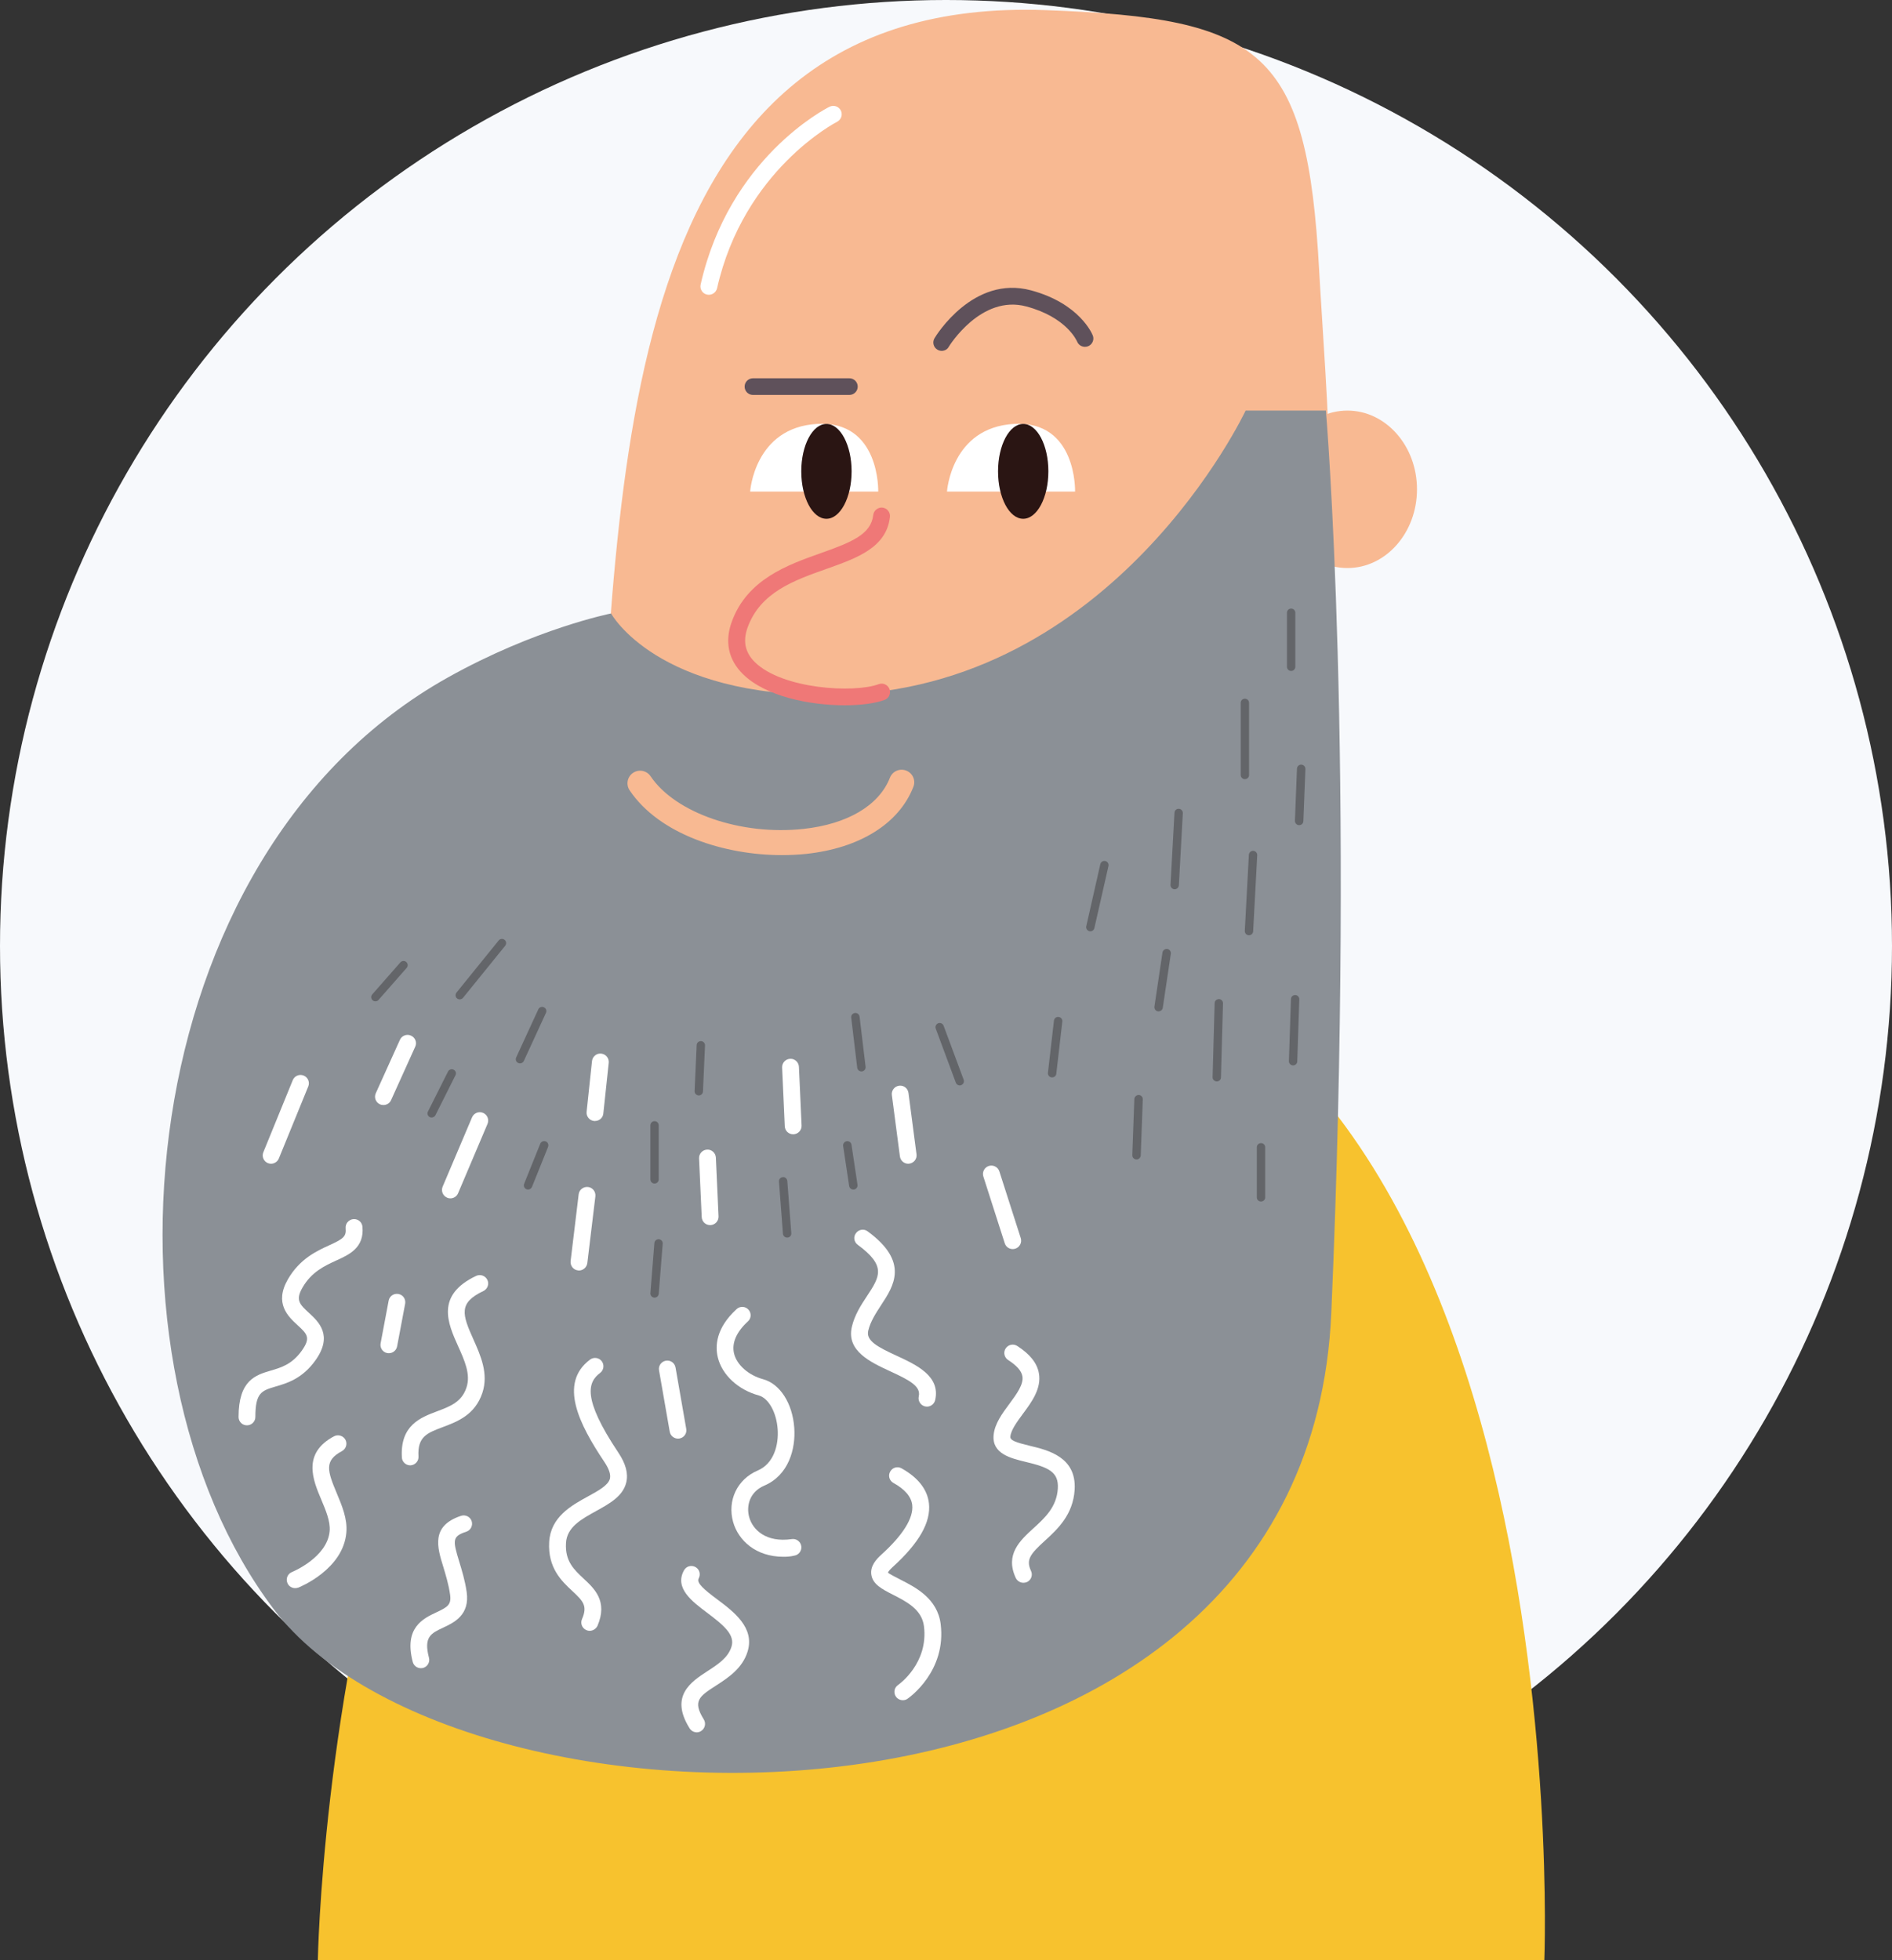 <svg width="194" height="201" viewBox="0 0 194 201" fill="none" xmlns="http://www.w3.org/2000/svg">
<rect x="0" y="0" width="194" height="201" fill="#333333" stroke="none"/>
<circle cx="97" cy="97" r="97" fill="#F7F9FC"/>
<g clip-path="url(#clip0_95_35829)">
<path d="M32.59 200.999C32.59 200.999 34.408 93.832 98.49 94.655C162.583 95.478 158.352 200.999 158.352 200.999" fill="#F7C22E"/>
<path d="M145.294 50.176C145.294 54.635 142.097 58.249 138.159 58.249C134.22 58.249 131.023 54.635 131.023 50.176C131.023 45.718 134.22 42.103 138.159 42.103C142.097 42.103 145.294 45.718 145.294 50.176Z" fill="#F8B992"/>
<path d="M107.265 1.041C62.635 -0.604 63.617 49.489 61.141 86.448C61.141 86.448 63.606 130.791 103.556 122.583C143.495 114.375 136.496 50.312 135.263 27.739C134.03 5.146 129.506 1.864 107.265 1.041Z" fill="#F8B992"/>
<path d="M96.557 35.98C96.41 35.98 96.254 35.938 96.118 35.855C95.71 35.615 95.575 35.084 95.825 34.678C95.982 34.407 99.806 28.188 105.708 29.771C110.713 31.115 111.998 34.261 112.05 34.396C112.227 34.834 112.008 35.334 111.559 35.511C111.12 35.678 110.619 35.469 110.441 35.021C110.399 34.928 109.365 32.532 105.249 31.428C100.589 30.167 97.319 35.501 97.288 35.553C97.142 35.834 96.849 35.98 96.557 35.98Z" fill="#5F515B"/>
<path d="M87.091 40.499H77.208C76.728 40.499 76.352 40.114 76.352 39.645C76.352 39.166 76.738 38.791 77.208 38.791H87.091C87.572 38.791 87.948 39.176 87.948 39.645C87.948 40.114 87.561 40.499 87.091 40.499Z" fill="#5F515B"/>
<path d="M62.657 62.906C62.657 62.906 54.895 64.447 45.91 69.478C13.378 87.687 8.844 139.551 28.067 165.01C47.289 190.468 134.032 191.833 136.508 134.624C138.984 77.416 135.954 42.103 135.954 42.103H127.722C127.722 42.103 114.266 70.822 85.442 71.26C67.327 71.52 62.657 62.906 62.657 62.906Z" fill="#8B9096"/>
<path d="M80.167 87.686C74.296 87.686 67.609 85.572 64.559 81.041C64.162 80.447 64.319 79.645 64.914 79.249C65.51 78.853 66.314 79.009 66.711 79.603C69.25 83.374 75.988 85.697 82.382 84.999C86.905 84.509 90.133 82.593 91.251 79.749C91.513 79.082 92.265 78.759 92.923 79.02C93.591 79.28 93.915 80.03 93.654 80.686C92.181 84.457 88.169 86.968 82.664 87.561C81.849 87.645 81.013 87.686 80.167 87.686Z" fill="#F8B992"/>
<path d="M127.647 79.897C127.407 79.897 127.219 79.709 127.219 79.469V72.074C127.219 71.834 127.407 71.647 127.647 71.647C127.887 71.647 128.075 71.834 128.075 72.074V79.469C128.086 79.699 127.887 79.897 127.647 79.897Z" fill="#636569"/>
<path d="M120.448 91.187C120.438 91.187 120.427 91.187 120.427 91.187C120.187 91.176 120.01 90.968 120.02 90.739L120.427 83.343C120.438 83.103 120.647 82.906 120.877 82.937C121.117 82.947 121.295 83.156 121.284 83.385L120.877 90.781C120.856 91.01 120.668 91.187 120.448 91.187Z" fill="#636569"/>
<path d="M128.065 95.906C128.055 95.906 128.055 95.906 128.045 95.906C127.804 95.895 127.627 95.687 127.637 95.458L128.055 87.656C128.065 87.416 128.285 87.229 128.504 87.25C128.745 87.26 128.922 87.468 128.912 87.698L128.494 95.5C128.483 95.729 128.295 95.906 128.065 95.906Z" fill="#636569"/>
<path d="M133.216 84.615C133.216 84.615 133.206 84.615 133.195 84.615C132.955 84.604 132.777 84.406 132.777 84.167L132.986 78.823C132.997 78.594 133.185 78.406 133.415 78.406C133.415 78.406 133.425 78.406 133.436 78.406C133.676 78.417 133.853 78.615 133.853 78.854L133.644 84.198C133.634 84.438 133.446 84.615 133.216 84.615Z" fill="#636569"/>
<path d="M132.389 68.802C132.149 68.802 131.961 68.615 131.961 68.375V62.833C131.961 62.594 132.149 62.406 132.389 62.406C132.63 62.406 132.818 62.594 132.818 62.833V68.375C132.818 68.615 132.619 68.802 132.389 68.802Z" fill="#636569"/>
<path d="M111.8 95.5C111.768 95.5 111.737 95.5 111.706 95.49C111.476 95.438 111.329 95.209 111.382 94.979L112.823 88.615C112.876 88.386 113.105 88.24 113.335 88.292C113.565 88.344 113.711 88.573 113.659 88.802L112.217 95.156C112.176 95.365 111.998 95.5 111.8 95.5Z" fill="#636569"/>
<path d="M118.799 103.708C118.779 103.708 118.758 103.708 118.737 103.708C118.497 103.677 118.34 103.458 118.371 103.219L119.196 97.677C119.228 97.448 119.458 97.281 119.688 97.312C119.928 97.344 120.084 97.562 120.053 97.802L119.228 103.344C119.196 103.552 119.008 103.708 118.799 103.708Z" fill="#636569"/>
<path d="M124.765 110.895C124.514 110.885 124.326 110.687 124.336 110.458L124.545 102.864C124.556 102.624 124.723 102.479 124.984 102.447C125.224 102.458 125.412 102.656 125.402 102.885L125.193 110.479C125.193 110.708 125.005 110.895 124.765 110.895Z" fill="#636569"/>
<path d="M132.589 109.25C132.338 109.24 132.15 109.042 132.161 108.812L132.37 102.448C132.38 102.208 132.558 102.042 132.808 102.031C133.049 102.042 133.237 102.24 133.226 102.469L133.017 108.833C133.017 109.062 132.819 109.25 132.589 109.25Z" fill="#636569"/>
<path d="M116.53 118.896C116.28 118.885 116.092 118.687 116.102 118.448L116.311 112.698C116.321 112.458 116.541 112.281 116.76 112.281C117 112.292 117.188 112.49 117.178 112.729L116.969 118.479C116.948 118.719 116.76 118.896 116.53 118.896Z" fill="#636569"/>
<path d="M129.299 123.208C129.059 123.208 128.871 123.021 128.871 122.781V117.646C128.871 117.406 129.059 117.219 129.299 117.219C129.54 117.219 129.728 117.406 129.728 117.646V122.781C129.728 123.021 129.54 123.208 129.299 123.208Z" fill="#636569"/>
<path d="M107.881 110.479C107.86 110.479 107.85 110.479 107.829 110.479C107.589 110.448 107.422 110.239 107.453 110L108.069 104.656C108.101 104.417 108.31 104.25 108.55 104.281C108.79 104.312 108.957 104.521 108.926 104.76L108.31 110.104C108.289 110.323 108.101 110.479 107.881 110.479Z" fill="#636569"/>
<path d="M71.651 112.333C71.641 112.333 71.641 112.333 71.651 112.333C71.401 112.322 71.213 112.124 71.223 111.885L71.432 107.166C71.442 106.926 71.641 106.76 71.881 106.76C72.121 106.77 72.299 106.968 72.289 107.208L72.08 111.926C72.069 112.145 71.881 112.333 71.651 112.333Z" fill="#636569"/>
<path d="M53.316 109.043C53.253 109.043 53.191 109.032 53.138 109.001C52.919 108.907 52.825 108.647 52.929 108.428L55.196 103.501C55.29 103.282 55.552 103.188 55.771 103.293C55.99 103.386 56.084 103.647 55.98 103.865L53.713 108.793C53.64 108.949 53.483 109.043 53.316 109.043Z" fill="#636569"/>
<path d="M47.141 102.48C47.047 102.48 46.953 102.448 46.87 102.386C46.682 102.24 46.661 101.969 46.807 101.782L51.132 96.438C51.278 96.25 51.55 96.219 51.738 96.375C51.926 96.521 51.947 96.792 51.801 96.98L47.475 102.323C47.392 102.417 47.267 102.48 47.141 102.48Z" fill="#636569"/>
<path d="M67.116 121.365C66.876 121.365 66.688 121.177 66.688 120.938V115.396C66.688 115.156 66.876 114.969 67.116 114.969C67.356 114.969 67.544 115.156 67.544 115.396V120.938C67.544 121.167 67.356 121.365 67.116 121.365Z" fill="#636569"/>
<path d="M88.326 109.864C88.106 109.864 87.929 109.708 87.897 109.489L87.281 104.354C87.25 104.114 87.417 103.906 87.657 103.875C87.887 103.844 88.106 104.01 88.138 104.25L88.754 109.385C88.785 109.625 88.618 109.833 88.378 109.864C88.357 109.864 88.347 109.864 88.326 109.864Z" fill="#636569"/>
<path d="M98.415 111.303C98.237 111.303 98.07 111.198 98.007 111.021L95.949 105.48C95.866 105.261 95.981 105.011 96.2 104.928C96.419 104.844 96.67 104.959 96.754 105.178L98.812 110.719C98.895 110.938 98.78 111.188 98.561 111.271C98.509 111.292 98.457 111.303 98.415 111.303Z" fill="#636569"/>
<path d="M80.709 126.907C80.489 126.907 80.301 126.74 80.28 126.511L79.873 121.167C79.852 120.927 80.029 120.719 80.27 120.709C80.479 120.667 80.709 120.865 80.729 121.105L81.137 126.448C81.158 126.688 80.98 126.896 80.74 126.907C80.729 126.907 80.719 126.907 80.709 126.907Z" fill="#636569"/>
<path d="M87.498 121.98C87.289 121.98 87.101 121.824 87.07 121.615L86.453 117.511C86.422 117.272 86.579 117.063 86.819 117.022C87.059 116.99 87.278 117.147 87.31 117.386L87.926 121.49C87.958 121.73 87.801 121.938 87.561 121.98C87.54 121.98 87.519 121.98 87.498 121.98Z" fill="#636569"/>
<path d="M44.258 114.594C44.195 114.594 44.132 114.583 44.07 114.552C43.861 114.448 43.767 114.187 43.882 113.979L45.94 109.875C46.044 109.667 46.305 109.583 46.514 109.687C46.723 109.792 46.817 110.052 46.702 110.26L44.644 114.365C44.571 114.5 44.414 114.594 44.258 114.594Z" fill="#636569"/>
<path d="M38.492 102.678C38.388 102.678 38.293 102.646 38.21 102.573C38.032 102.417 38.011 102.146 38.168 101.969L41.051 98.688C41.208 98.511 41.48 98.49 41.657 98.646C41.835 98.802 41.856 99.073 41.699 99.25L38.816 102.532C38.732 102.636 38.617 102.678 38.492 102.678Z" fill="#636569"/>
<path d="M54.141 121.98C54.088 121.98 54.036 121.969 53.984 121.949C53.764 121.865 53.66 121.615 53.744 121.386L55.394 117.282C55.478 117.063 55.739 116.959 55.958 117.042C56.178 117.126 56.282 117.376 56.199 117.605L54.548 121.709C54.475 121.876 54.318 121.98 54.141 121.98Z" fill="#636569"/>
<path d="M67.118 133.062C67.107 133.062 67.097 133.062 67.086 133.062C66.846 133.041 66.668 132.833 66.689 132.604L67.097 127.469C67.118 127.229 67.326 127.062 67.556 127.073C67.797 127.094 67.974 127.302 67.953 127.531L67.546 132.666C67.525 132.896 67.337 133.062 67.118 133.062Z" fill="#636569"/>
<path d="M72.677 30.228C72.615 30.228 72.552 30.218 72.489 30.207C72.029 30.103 71.737 29.645 71.841 29.176C74.777 16.207 84.639 11.155 85.057 10.947C85.485 10.739 85.997 10.905 86.217 11.332C86.426 11.759 86.258 12.27 85.83 12.489C85.736 12.541 76.271 17.416 73.523 29.572C73.429 29.957 73.074 30.228 72.677 30.228Z" fill="white"/>
<path d="M42.064 150.26C41.614 150.26 41.228 149.906 41.207 149.447C41.019 146.145 43.129 145.354 44.822 144.718C46.169 144.208 47.34 143.77 47.831 142.281C48.28 140.937 47.642 139.52 46.963 138.02C45.929 135.708 44.634 132.822 48.823 130.833C49.251 130.635 49.763 130.812 49.972 131.239C50.181 131.666 49.993 132.177 49.565 132.385C46.995 133.604 47.392 134.781 48.531 137.322C49.272 138.979 50.118 140.854 49.46 142.833C48.698 145.104 46.88 145.781 45.417 146.333C43.788 146.947 42.795 147.312 42.91 149.354C42.941 149.822 42.576 150.229 42.095 150.26C42.095 150.26 42.085 150.26 42.064 150.26Z" fill="white"/>
<path d="M60.46 167.23C60.345 167.23 60.23 167.209 60.126 167.157C59.687 166.969 59.488 166.469 59.676 166.032C60.261 164.677 59.812 164.198 58.673 163.136C57.608 162.146 56.156 160.792 56.312 158.115C56.459 155.552 58.59 154.375 60.303 153.438C61.369 152.855 62.372 152.302 62.539 151.625C62.643 151.198 62.445 150.615 61.954 149.886C59.405 146.073 57.242 141.855 60.502 139.417C60.878 139.136 61.421 139.209 61.703 139.584C61.985 139.959 61.912 140.5 61.536 140.782C60.293 141.719 59.656 143.344 63.385 148.927C64.169 150.094 64.44 151.105 64.21 152.032C63.866 153.438 62.476 154.198 61.139 154.938C59.593 155.792 58.13 156.594 58.036 158.219C57.921 160.094 58.862 160.959 59.854 161.886C60.961 162.917 62.34 164.198 61.264 166.719C61.108 167.032 60.794 167.23 60.46 167.23Z" fill="white"/>
<path d="M80.334 159.636C77.471 159.636 75.706 157.938 75.173 156.074C74.556 153.865 75.591 151.688 77.691 150.792C79.373 150.074 79.853 148.126 79.738 146.542C79.613 144.824 78.808 143.376 77.805 143.094C75.695 142.522 74.044 140.99 73.606 139.209C73.313 138.022 73.407 136.188 75.528 134.24C75.873 133.917 76.426 133.938 76.74 134.292C77.064 134.636 77.043 135.188 76.688 135.501C75.497 136.594 75.016 137.73 75.267 138.792C75.549 139.959 76.75 141.022 78.244 141.428C79.978 141.897 81.263 143.897 81.441 146.407C81.598 148.574 80.866 151.282 78.359 152.344C76.855 152.99 76.499 154.438 76.823 155.584C77.179 156.855 78.537 158.209 81.19 157.824C81.66 157.751 82.099 158.084 82.162 158.553C82.225 159.022 81.901 159.459 81.43 159.522C81.055 159.615 80.689 159.636 80.334 159.636Z" fill="white"/>
<path d="M25.318 146.157C24.837 146.157 24.461 145.772 24.461 145.303C24.461 141.522 26.216 141.001 27.773 140.542C28.838 140.23 29.935 139.907 30.938 138.511C31.899 137.167 31.492 136.792 30.51 135.886C29.549 135.001 28.096 133.657 29.517 131.188C30.729 129.084 32.474 128.282 33.748 127.699C35.19 127.042 35.524 126.803 35.441 125.949C35.399 125.48 35.744 125.063 36.224 125.011C36.705 124.97 37.123 125.313 37.165 125.792C37.363 127.938 35.827 128.647 34.469 129.261C33.289 129.803 31.941 130.417 31.011 132.042C30.27 133.324 30.74 133.761 31.68 134.626C32.672 135.542 34.177 136.938 32.338 139.501C31.001 141.376 29.413 141.845 28.264 142.178C26.832 142.605 26.185 142.792 26.185 145.292C26.185 145.772 25.798 146.157 25.318 146.157Z" fill="white"/>
<path d="M30.259 162.853C29.915 162.853 29.591 162.645 29.465 162.312C29.288 161.874 29.497 161.374 29.946 161.197C29.977 161.187 33.571 159.707 33.801 156.999C33.885 156.01 33.404 154.874 32.944 153.78C32.098 151.78 30.949 149.041 34.25 147.28C34.668 147.062 35.191 147.218 35.42 147.635C35.64 148.051 35.483 148.572 35.065 148.801C33.216 149.78 33.571 150.832 34.532 153.124C35.044 154.353 35.64 155.739 35.514 157.145C35.201 160.916 30.771 162.728 30.583 162.801C30.479 162.832 30.364 162.853 30.259 162.853Z" fill="white"/>
<path d="M43.16 171.062C42.773 171.062 42.428 170.812 42.324 170.427C41.394 166.906 43.4 165.968 44.727 165.343C45.907 164.791 46.304 164.552 46.147 163.489C45.991 162.427 45.698 161.479 45.447 160.646C44.842 158.687 44.152 156.468 47.276 155.437C47.725 155.291 48.216 155.531 48.362 155.979C48.508 156.427 48.268 156.916 47.819 157.062C46.388 157.541 46.398 157.896 47.088 160.135C47.359 161.031 47.673 162.041 47.85 163.239C48.195 165.614 46.544 166.385 45.458 166.896C44.194 167.489 43.421 167.843 43.985 169.989C44.11 170.448 43.828 170.916 43.368 171.041C43.306 171.052 43.233 171.062 43.16 171.062Z" fill="white"/>
<path d="M71.443 177.636C71.161 177.636 70.879 177.49 70.711 177.23C68.632 173.907 70.879 172.449 72.508 171.386C73.616 170.667 74.65 170.001 75.005 168.855C75.381 167.647 74.243 166.678 72.477 165.355C70.983 164.23 69.124 162.845 70.137 161.022C70.367 160.605 70.889 160.459 71.307 160.688C71.725 160.917 71.871 161.438 71.641 161.855C71.38 162.324 72.247 163.032 73.511 163.98C75.246 165.282 77.408 166.897 76.656 169.355C76.123 171.095 74.64 172.053 73.449 172.824C71.704 173.949 70.983 174.417 72.164 176.313C72.414 176.72 72.289 177.251 71.892 177.501C71.756 177.595 71.599 177.636 71.443 177.636Z" fill="white"/>
<path d="M95.053 144.239C94.991 144.239 94.928 144.229 94.855 144.218C94.395 144.114 94.103 143.645 94.207 143.187C94.447 142.156 93.246 141.52 91.251 140.604C89.255 139.677 86.779 138.531 87.343 136.072C87.625 134.833 88.304 133.802 88.91 132.885C90.206 130.916 90.916 129.822 87.949 127.645C87.563 127.364 87.479 126.822 87.772 126.447C88.054 126.062 88.597 125.979 88.973 126.27C93.246 129.406 91.647 131.854 90.352 133.822C89.809 134.656 89.245 135.52 89.025 136.458C88.785 137.489 89.986 138.125 91.982 139.041C93.977 139.968 96.453 141.114 95.889 143.572C95.795 143.968 95.44 144.239 95.053 144.239Z" fill="white"/>
<path d="M92.576 174.343C92.305 174.343 92.033 174.218 91.866 173.979C91.594 173.583 91.688 173.052 92.085 172.781C92.211 172.697 95.219 170.541 94.739 166.75C94.52 165.031 92.953 164.239 91.573 163.531C90.445 162.958 89.474 162.458 89.338 161.447C89.223 160.572 89.86 159.885 90.351 159.437C92.587 157.416 93.684 155.656 93.538 154.333C93.444 153.489 92.796 152.718 91.605 152.062C91.187 151.833 91.041 151.302 91.281 150.895C91.511 150.479 92.033 150.333 92.451 150.572C94.144 151.52 95.084 152.729 95.251 154.145C95.47 156.083 94.248 158.229 91.511 160.708C91.093 161.083 91.051 161.26 91.051 161.26C91.145 161.375 91.876 161.75 92.368 162C93.861 162.76 96.128 163.916 96.452 166.531C97.058 171.375 93.235 174.072 93.067 174.187C92.921 174.302 92.744 174.343 92.576 174.343Z" fill="white"/>
<path d="M103.84 128.084C103.474 128.084 103.14 127.855 103.025 127.49L100.831 120.646C100.685 120.199 100.935 119.709 101.385 119.563C101.844 119.417 102.325 119.667 102.471 120.115L104.665 126.959C104.811 127.407 104.56 127.896 104.111 128.042C104.007 128.074 103.923 128.084 103.84 128.084Z" fill="white"/>
<path d="M72.809 125.624C72.349 125.624 71.973 125.27 71.952 124.801L71.68 118.78C71.66 118.312 72.025 117.905 72.506 117.885C72.966 117.853 73.383 118.228 73.404 118.708L73.676 124.728C73.697 125.197 73.331 125.603 72.851 125.624C72.84 125.624 72.819 125.624 72.809 125.624Z" fill="white"/>
<path d="M59.366 130.281C59.335 130.281 59.293 130.281 59.261 130.27C58.791 130.218 58.457 129.791 58.509 129.312L59.335 122.468C59.387 121.999 59.826 121.666 60.296 121.718C60.766 121.77 61.1 122.197 61.048 122.677L60.223 129.52C60.16 129.958 59.794 130.281 59.366 130.281Z" fill="white"/>
<path d="M46.179 122.885C46.064 122.885 45.949 122.864 45.845 122.812C45.406 122.624 45.208 122.124 45.385 121.687L48.404 114.572C48.592 114.135 49.094 113.926 49.533 114.114C49.971 114.301 50.17 114.801 49.992 115.239L46.973 122.354C46.837 122.687 46.513 122.885 46.179 122.885Z" fill="white"/>
<path d="M27.795 119.333C27.69 119.333 27.575 119.312 27.471 119.271C27.032 119.094 26.823 118.594 27.001 118.156L30.02 110.76C30.198 110.323 30.699 110.114 31.138 110.292C31.577 110.469 31.785 110.969 31.608 111.406L28.589 118.802C28.453 119.125 28.129 119.333 27.795 119.333Z" fill="white"/>
<path d="M39.316 113.312C39.201 113.312 39.075 113.292 38.96 113.239C38.522 113.042 38.334 112.531 38.532 112.104L41.008 106.625C41.206 106.187 41.718 106 42.147 106.198C42.586 106.396 42.774 106.906 42.575 107.333L40.099 112.812C39.963 113.125 39.65 113.312 39.316 113.312Z" fill="white"/>
<path d="M61.006 114.949C60.975 114.949 60.944 114.949 60.912 114.949C60.442 114.896 60.097 114.48 60.15 114.001L60.703 108.803C60.756 108.334 61.184 107.98 61.654 108.042C62.124 108.094 62.469 108.511 62.417 108.99L61.863 114.188C61.821 114.626 61.445 114.949 61.006 114.949Z" fill="white"/>
<path d="M39.872 138.761C39.819 138.761 39.767 138.761 39.715 138.75C39.245 138.667 38.942 138.219 39.026 137.75L39.851 133.375C39.934 132.906 40.384 132.604 40.854 132.688C41.324 132.771 41.627 133.219 41.543 133.688L40.718 138.063C40.634 138.479 40.279 138.761 39.872 138.761Z" fill="white"/>
<path d="M69.519 147.521C69.112 147.521 68.746 147.229 68.673 146.812L67.576 140.521C67.492 140.052 67.806 139.614 68.276 139.531C68.746 139.448 69.185 139.76 69.268 140.229L70.365 146.521C70.449 146.989 70.135 147.427 69.665 147.51C69.613 147.521 69.561 147.521 69.519 147.521Z" fill="white"/>
<path d="M81.325 116.312C80.865 116.312 80.489 115.958 80.468 115.489L80.196 109.468C80.175 108.999 80.541 108.593 81.022 108.572C81.481 108.541 81.899 108.916 81.92 109.395L82.192 115.416C82.213 115.885 81.847 116.291 81.366 116.312C81.345 116.312 81.335 116.312 81.325 116.312Z" fill="white"/>
<path d="M104.936 162.302C104.612 162.302 104.299 162.114 104.152 161.802C103.034 159.396 104.591 157.969 105.96 156.719C107.14 155.646 108.352 154.531 108.467 152.635C108.571 150.917 107.485 150.458 105.166 149.906C103.619 149.531 101.687 149.062 101.885 147.135C102 145.979 102.763 144.948 103.505 143.948C104.236 142.958 104.988 141.937 104.831 141.114C104.737 140.573 104.246 140.021 103.369 139.458C102.972 139.198 102.857 138.667 103.118 138.271C103.379 137.875 103.912 137.76 104.309 138.021C105.615 138.864 106.336 139.771 106.524 140.812C106.806 142.375 105.792 143.76 104.884 144.979C104.288 145.792 103.661 146.635 103.599 147.312C103.557 147.698 104.152 147.906 105.573 148.25C107.485 148.708 110.389 149.406 110.191 152.75C110.034 155.344 108.425 156.812 107.13 158C105.646 159.354 105.176 159.927 105.719 161.094C105.918 161.521 105.73 162.031 105.301 162.229C105.176 162.281 105.051 162.302 104.936 162.302Z" fill="white"/>
<path d="M93.131 119.334C92.703 119.334 92.337 119.021 92.274 118.584L91.449 112.292C91.386 111.823 91.721 111.396 92.191 111.334C92.671 111.271 93.089 111.605 93.152 112.073L93.977 118.365C94.04 118.834 93.706 119.261 93.235 119.323C93.204 119.323 93.162 119.334 93.131 119.334Z" fill="white"/>
<path d="M90.385 52.906C89.769 58.448 78.569 56.49 75.832 64.062C73.356 70.906 86.467 72.406 90.385 70.979" fill="#F8B992"/>
<path d="M86.613 72.323C83.03 72.323 78.486 71.417 76.166 69.115C74.683 67.646 74.296 65.802 75.028 63.771C76.605 59.396 80.784 57.917 84.137 56.729C87.334 55.594 89.309 54.802 89.539 52.812C89.591 52.344 90.03 52 90.489 52.052C90.959 52.104 91.304 52.531 91.252 53C90.897 56.156 87.898 57.219 84.722 58.344C81.4 59.521 77.963 60.74 76.657 64.344C76.156 65.74 76.396 66.896 77.389 67.885C80.188 70.656 87.533 71.104 90.103 70.156C90.552 69.99 91.043 70.219 91.21 70.667C91.377 71.115 91.147 71.604 90.698 71.771C89.748 72.125 88.285 72.323 86.613 72.323Z" fill="#EF7877"/>
<path d="M97.102 50.407C97.102 50.407 97.53 43.824 103.986 43.469C110.443 43.115 110.234 50.407 110.234 50.407" fill="white"/>
<path d="M107.497 48.333C107.497 51.021 106.337 53.198 104.916 53.198C103.485 53.198 102.336 51.021 102.336 48.333C102.336 45.646 103.496 43.469 104.916 43.469C106.348 43.469 107.497 45.646 107.497 48.333Z" fill="#2A1513"/>
<path d="M76.918 50.407C76.918 50.407 77.346 43.824 83.803 43.469C90.259 43.115 90.05 50.407 90.05 50.407" fill="white"/>
<path d="M87.321 48.333C87.321 51.021 86.161 53.198 84.741 53.198C83.309 53.198 82.16 51.021 82.16 48.333C82.16 45.646 83.32 43.469 84.741 43.469C86.161 43.469 87.321 45.646 87.321 48.333Z" fill="#2A1513"/>
</g>
<defs>
<clipPath id="clip0_95_35829">
<rect width="143" height="200" fill="white" transform="translate(16 1)"/>
</clipPath>
</defs>
</svg>
